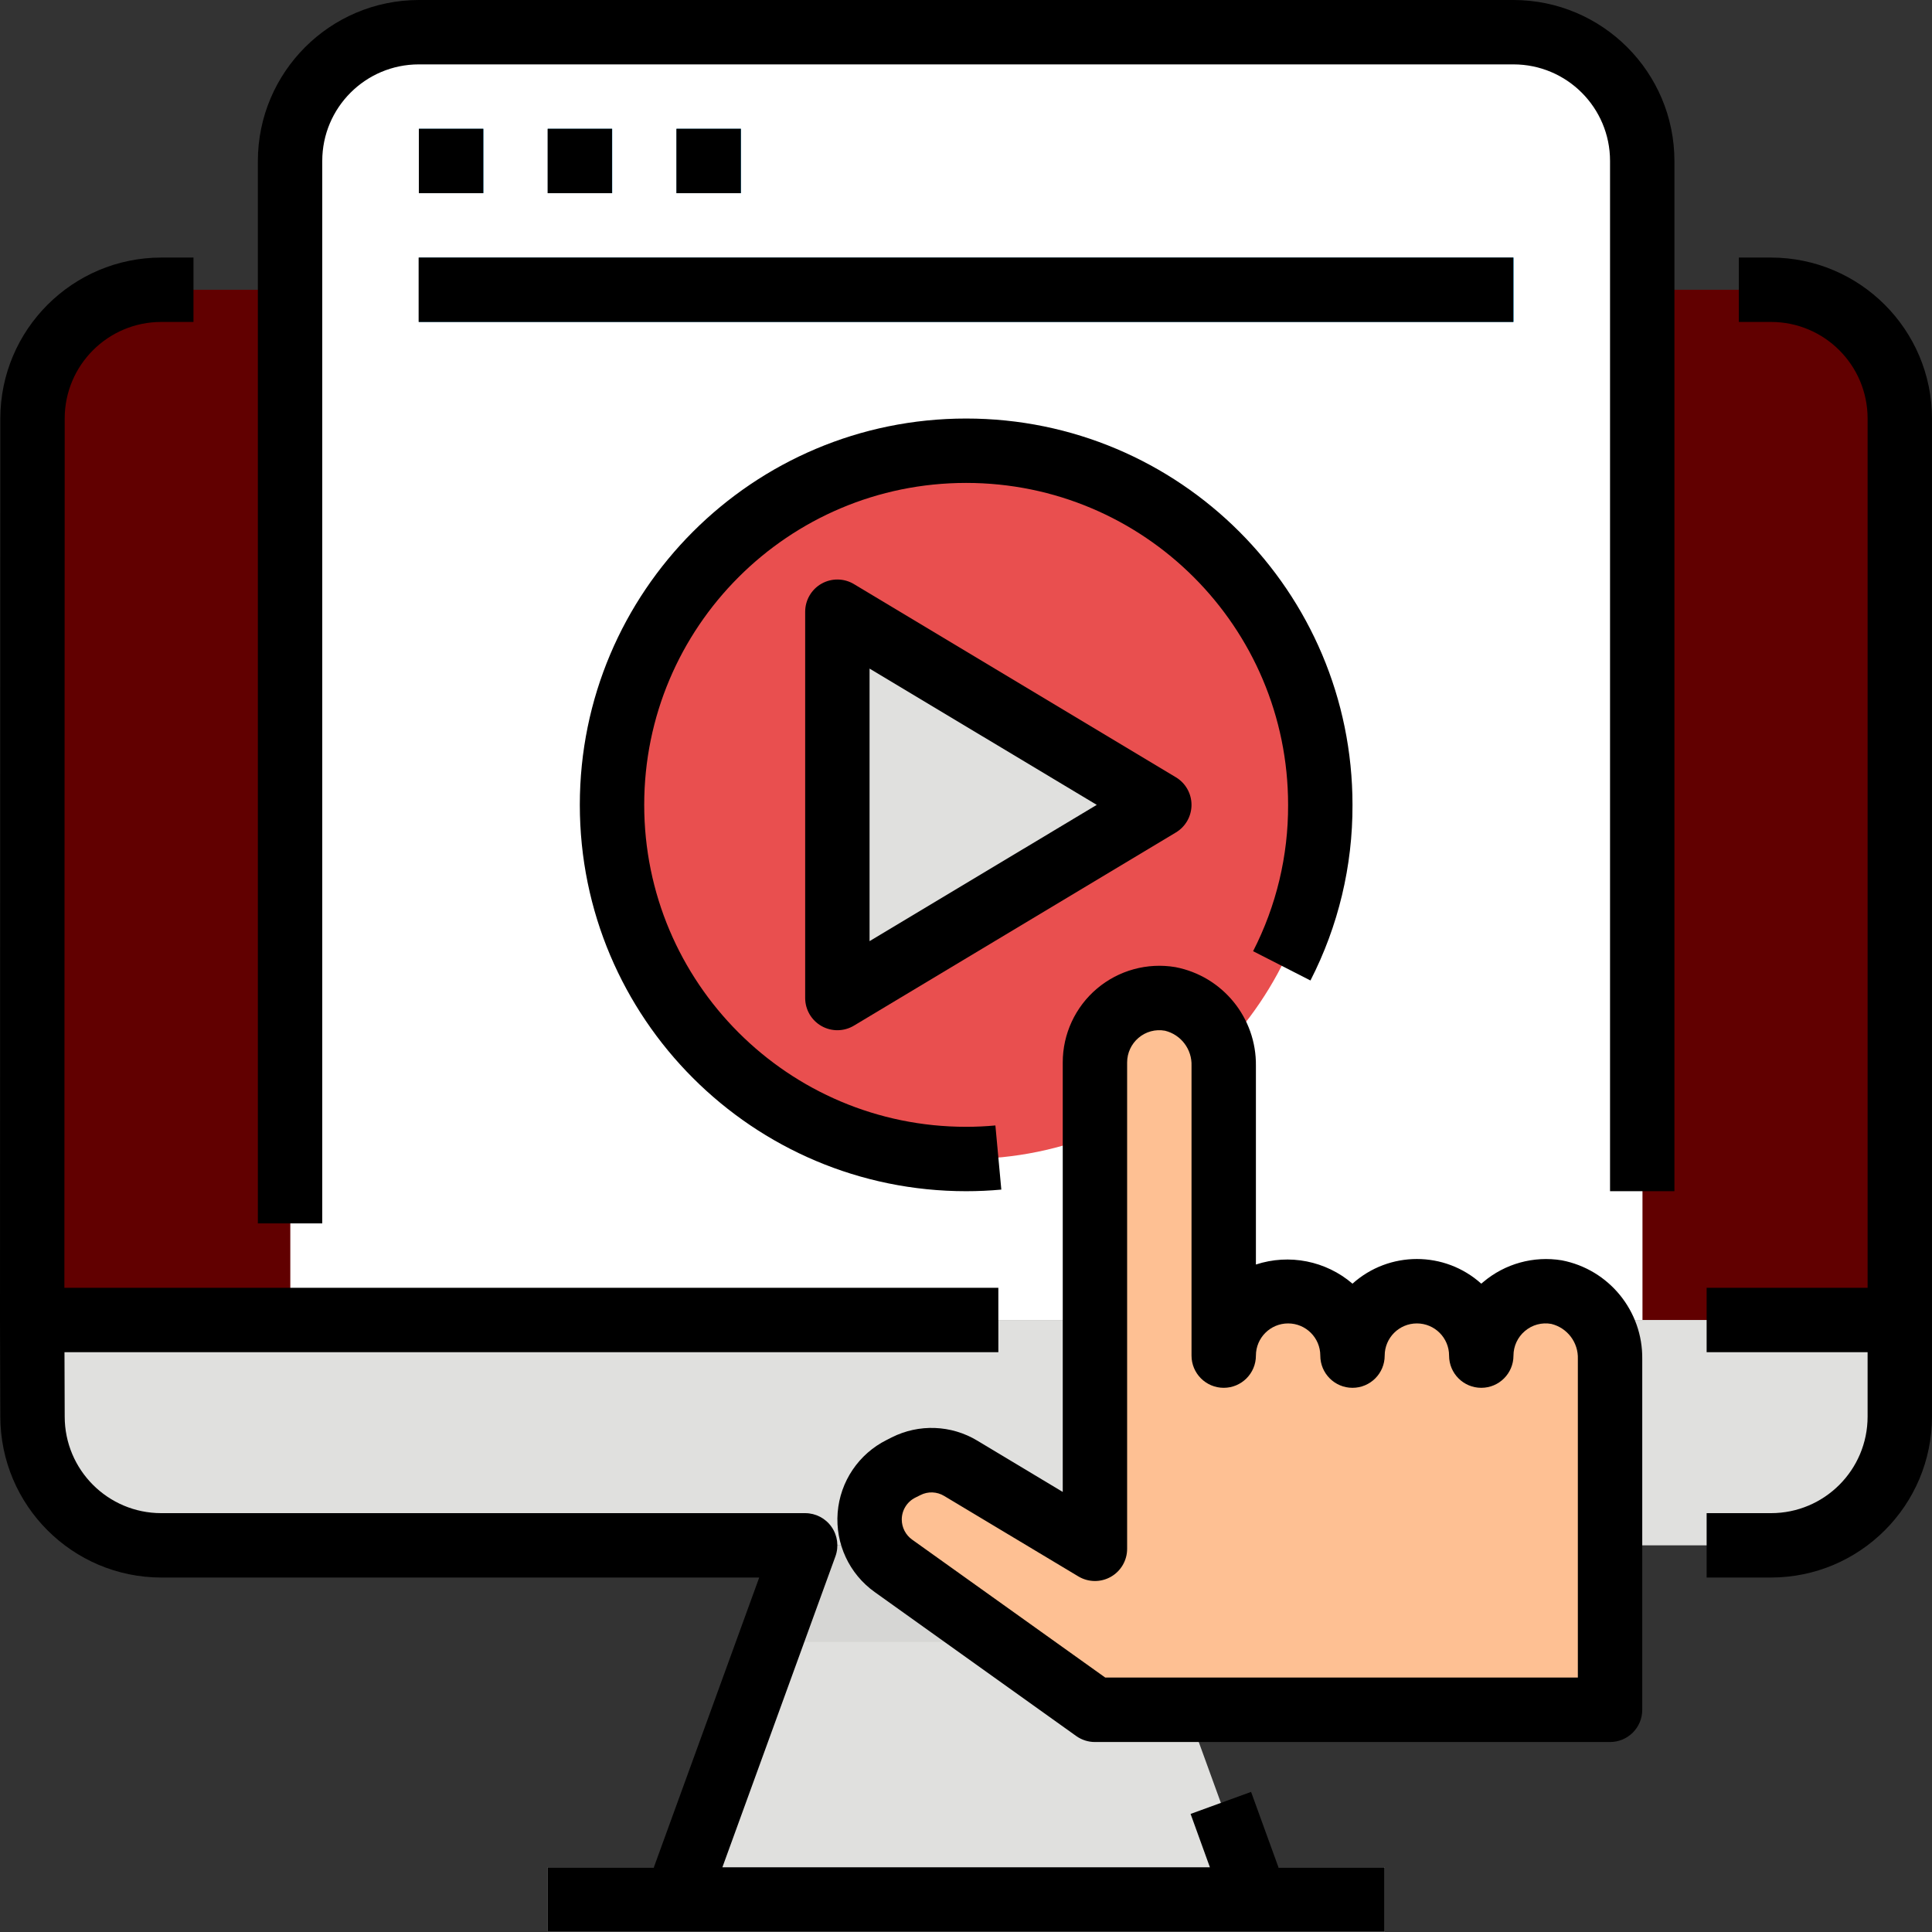 <?xml version="1.0" encoding="UTF-8"?> <svg xmlns="http://www.w3.org/2000/svg" width="480" height="480" viewBox="0 0 480 480" fill="none"><rect x="0" y="0" width="480" height="480" fill="#333333" stroke="none"/> <path d="M309.139 463.923L280.074 383.936H200.087L170.979 463.923H136.074V479.92H344.04V463.923H309.139Z" fill="#E0E0DE"></path> <path d="M288.792 407.932L280.075 383.936H200.088L191.352 407.932H288.792Z" fill="#D6D6D4"></path> <path d="M440.065 71.988H40.073C22.404 71.988 8.078 86.314 8.078 103.983V327.945H472.044V103.983C472.044 86.322 457.73 72 440.065 71.988Z" fill="#610000"></path> <path d="M8.078 327.945V351.941C8.078 369.614 22.404 383.936 40.073 383.936H440.065C457.734 383.936 472.059 369.614 472.059 351.941V327.945H8.078Z" fill="#E0E0DE"></path> <path d="M376.074 7.999H104.12C86.447 7.999 72.125 22.324 72.125 39.993V327.945H408.069V39.993C408.069 22.324 393.743 7.999 376.074 7.999V7.999Z" fill="white"></path> <path d="M104.121 31.995H120.118V47.992H104.121V31.995Z" fill="#2A8EBD"></path> <path d="M136.117 31.995H152.115V47.992H136.117V31.995Z" fill="#2A8EBD"></path> <path d="M168.109 31.995H184.107V47.992H168.109V31.995Z" fill="#2A8EBD"></path> <path d="M104.121 63.989H376.076V79.987H104.121V63.989Z" fill="#2A8EBD"></path> <path d="M328.025 199.967C328.025 248.56 288.633 287.952 240.04 287.952C191.45 287.952 152.055 248.56 152.055 199.967C152.055 151.373 191.45 111.981 240.04 111.981C288.633 111.981 328.025 151.373 328.025 199.967Z" fill="#E94F4F"></path> <path d="M208.043 151.975V247.959L288.03 199.967L208.043 151.975Z" fill="#E0E0DE"></path> <path d="M386.706 321.021C382.058 320.228 377.297 321.524 373.696 324.567C370.092 327.609 368.018 332.085 368.018 336.799C368.018 327.965 360.859 320.802 352.02 320.802C343.186 320.802 336.023 327.965 336.023 336.799C336.023 327.965 328.864 320.802 320.026 320.802C311.191 320.802 304.028 327.965 304.028 336.799V264.811C304.208 256.773 298.6 249.767 290.722 248.177C286.074 247.384 281.313 248.681 277.712 251.724C274.108 254.766 272.034 259.242 272.034 263.956V384.791L238.688 364.795C234.544 362.303 229.412 362.107 225.092 364.275L223.835 364.9C219.054 367.298 216.039 372.192 216.043 377.539C216.043 382.1 218.242 386.381 221.956 389.033L272.034 424.785H400.012V337.658C400.192 329.621 394.584 322.61 386.706 321.021V321.021Z" fill="#FEC093"></path> <path d="M440.005 63.989H432.006V79.987H440.005C453.261 79.987 464.001 90.731 464.001 103.983V319.947H424.008V335.944H464.001V351.941C464.001 365.193 453.261 375.937 440.005 375.937H424.008V391.935H440.005C462.083 391.907 479.975 374.02 479.998 351.941V103.983C479.975 81.908 462.083 64.017 440.005 63.989Z" fill="black"></path> <path d="M310.827 445.191L295.798 450.663L300.598 463.923H179.474L207.559 386.674C208.45 384.221 208.09 381.487 206.594 379.351C205.099 377.214 202.654 375.941 200.045 375.937H40.071C26.82 375.937 16.075 365.193 16.075 351.941L16.021 335.944H248.037V319.947H15.997L16.075 103.983C16.075 90.731 26.82 79.987 40.071 79.987H48.07V63.989H40.071C17.997 64.017 0.105 81.908 0.078 103.983L0 327.945L0.078 351.941C0.105 374.02 17.997 391.907 40.071 391.935H188.625L162.453 463.923H136.055V479.92H344.021V463.923H317.627L310.827 445.191Z" fill="black"></path> <path d="M376.014 0H104.06C81.985 0.027 64.094 17.919 64.066 39.993V303.949H80.064V39.993C80.064 26.742 90.808 15.997 104.06 15.997H376.014C389.27 15.997 400.01 26.742 400.01 39.993V295.951H416.008V39.993C415.984 17.919 398.093 0.027 376.014 0Z" fill="black"></path> <path d="M104.062 31.995H120.06V47.992H104.062V31.995Z" fill="black"></path> <path d="M136.055 31.995H152.052V47.992H136.055V31.995Z" fill="black"></path> <path d="M168.051 31.995H184.048V47.992H168.051V31.995Z" fill="black"></path> <path d="M104.008 63.989H375.962V79.987H104.008V63.989Z" fill="black"></path> <path d="M325.579 243.6C332.5 230.098 336.081 215.136 336.023 199.967C336.023 146.956 293.049 103.983 240.039 103.983C187.032 103.983 144.055 146.956 144.055 199.967C144.055 252.977 187.032 295.951 240.039 295.951C242.984 295.951 245.897 295.818 248.776 295.552L247.303 279.617C244.905 279.836 242.503 279.953 240.039 279.953C195.866 279.953 160.052 244.143 160.052 199.967C160.052 155.79 195.866 119.98 240.039 119.98C284.215 119.98 320.025 155.79 320.025 199.967C320.076 212.605 317.096 225.072 311.331 236.32L325.579 243.6Z" fill="black"></path> <path d="M212.162 145.12C209.694 143.636 206.612 143.597 204.105 145.015C201.597 146.433 200.047 149.092 200.043 151.975V247.959C200.047 250.841 201.597 253.501 204.105 254.918C206.612 256.34 209.694 256.297 212.162 254.813L292.149 206.821C294.555 205.376 296.027 202.775 296.027 199.967C296.027 197.162 294.555 194.557 292.149 193.112L212.162 145.12ZM216.04 233.824V166.109L272.488 199.967L216.04 233.824Z" fill="black"></path> <path d="M388.015 313.123C381.04 311.979 373.908 313.948 368.507 318.517L368.018 318.923C358.918 310.753 345.128 310.753 336.024 318.923C329.408 313.252 320.312 311.448 312.028 314.166V264.811C312.18 252.872 303.756 242.542 292.031 240.28C285.067 239.105 277.932 241.057 272.538 245.619C267.145 250.181 264.032 256.891 264.036 263.956V370.669L242.809 357.925C236.329 354.015 228.288 353.71 221.531 357.124L220.285 357.757C213.341 361.221 208.725 368.071 208.115 375.804C207.506 383.538 210.994 391.028 217.309 395.536L267.391 431.315C268.746 432.279 270.371 432.803 272.034 432.799H400.013C404.434 432.799 408.012 429.221 408.012 424.8V337.658C408.168 325.715 399.744 315.381 388.015 313.123V313.123ZM392.014 416.786H274.596L226.604 382.506C225.003 381.354 224.05 379.507 224.042 377.539C224.038 375.215 225.355 373.094 227.436 372.067L228.69 371.442C230.557 370.493 232.779 370.575 234.572 371.661L267.918 391.657C270.39 393.141 273.468 393.18 275.979 391.759C278.486 390.337 280.037 387.677 280.033 384.791V263.956C280.033 261.605 281.068 259.375 282.857 257.855C284.669 256.301 287.087 255.649 289.434 256.078C293.425 257.055 296.183 260.703 296.03 264.811V336.799C296.03 341.216 299.612 344.798 304.029 344.798C308.45 344.798 312.028 341.216 312.028 336.799C312.028 332.382 315.609 328.801 320.026 328.801C324.448 328.801 328.025 332.382 328.025 336.799C328.025 341.216 331.606 344.798 336.024 344.798C340.445 344.798 344.022 341.216 344.022 336.799C344.022 332.382 347.604 328.801 352.021 328.801C356.442 328.801 360.02 332.382 360.02 336.799C360.02 341.216 363.601 344.798 368.018 344.798C372.44 344.798 376.017 341.216 376.017 336.799C376.021 334.452 377.052 332.226 378.841 330.706C380.653 329.148 383.071 328.492 385.418 328.922C389.409 329.898 392.167 333.55 392.014 337.658V416.786Z" fill="black"></path> </svg> 